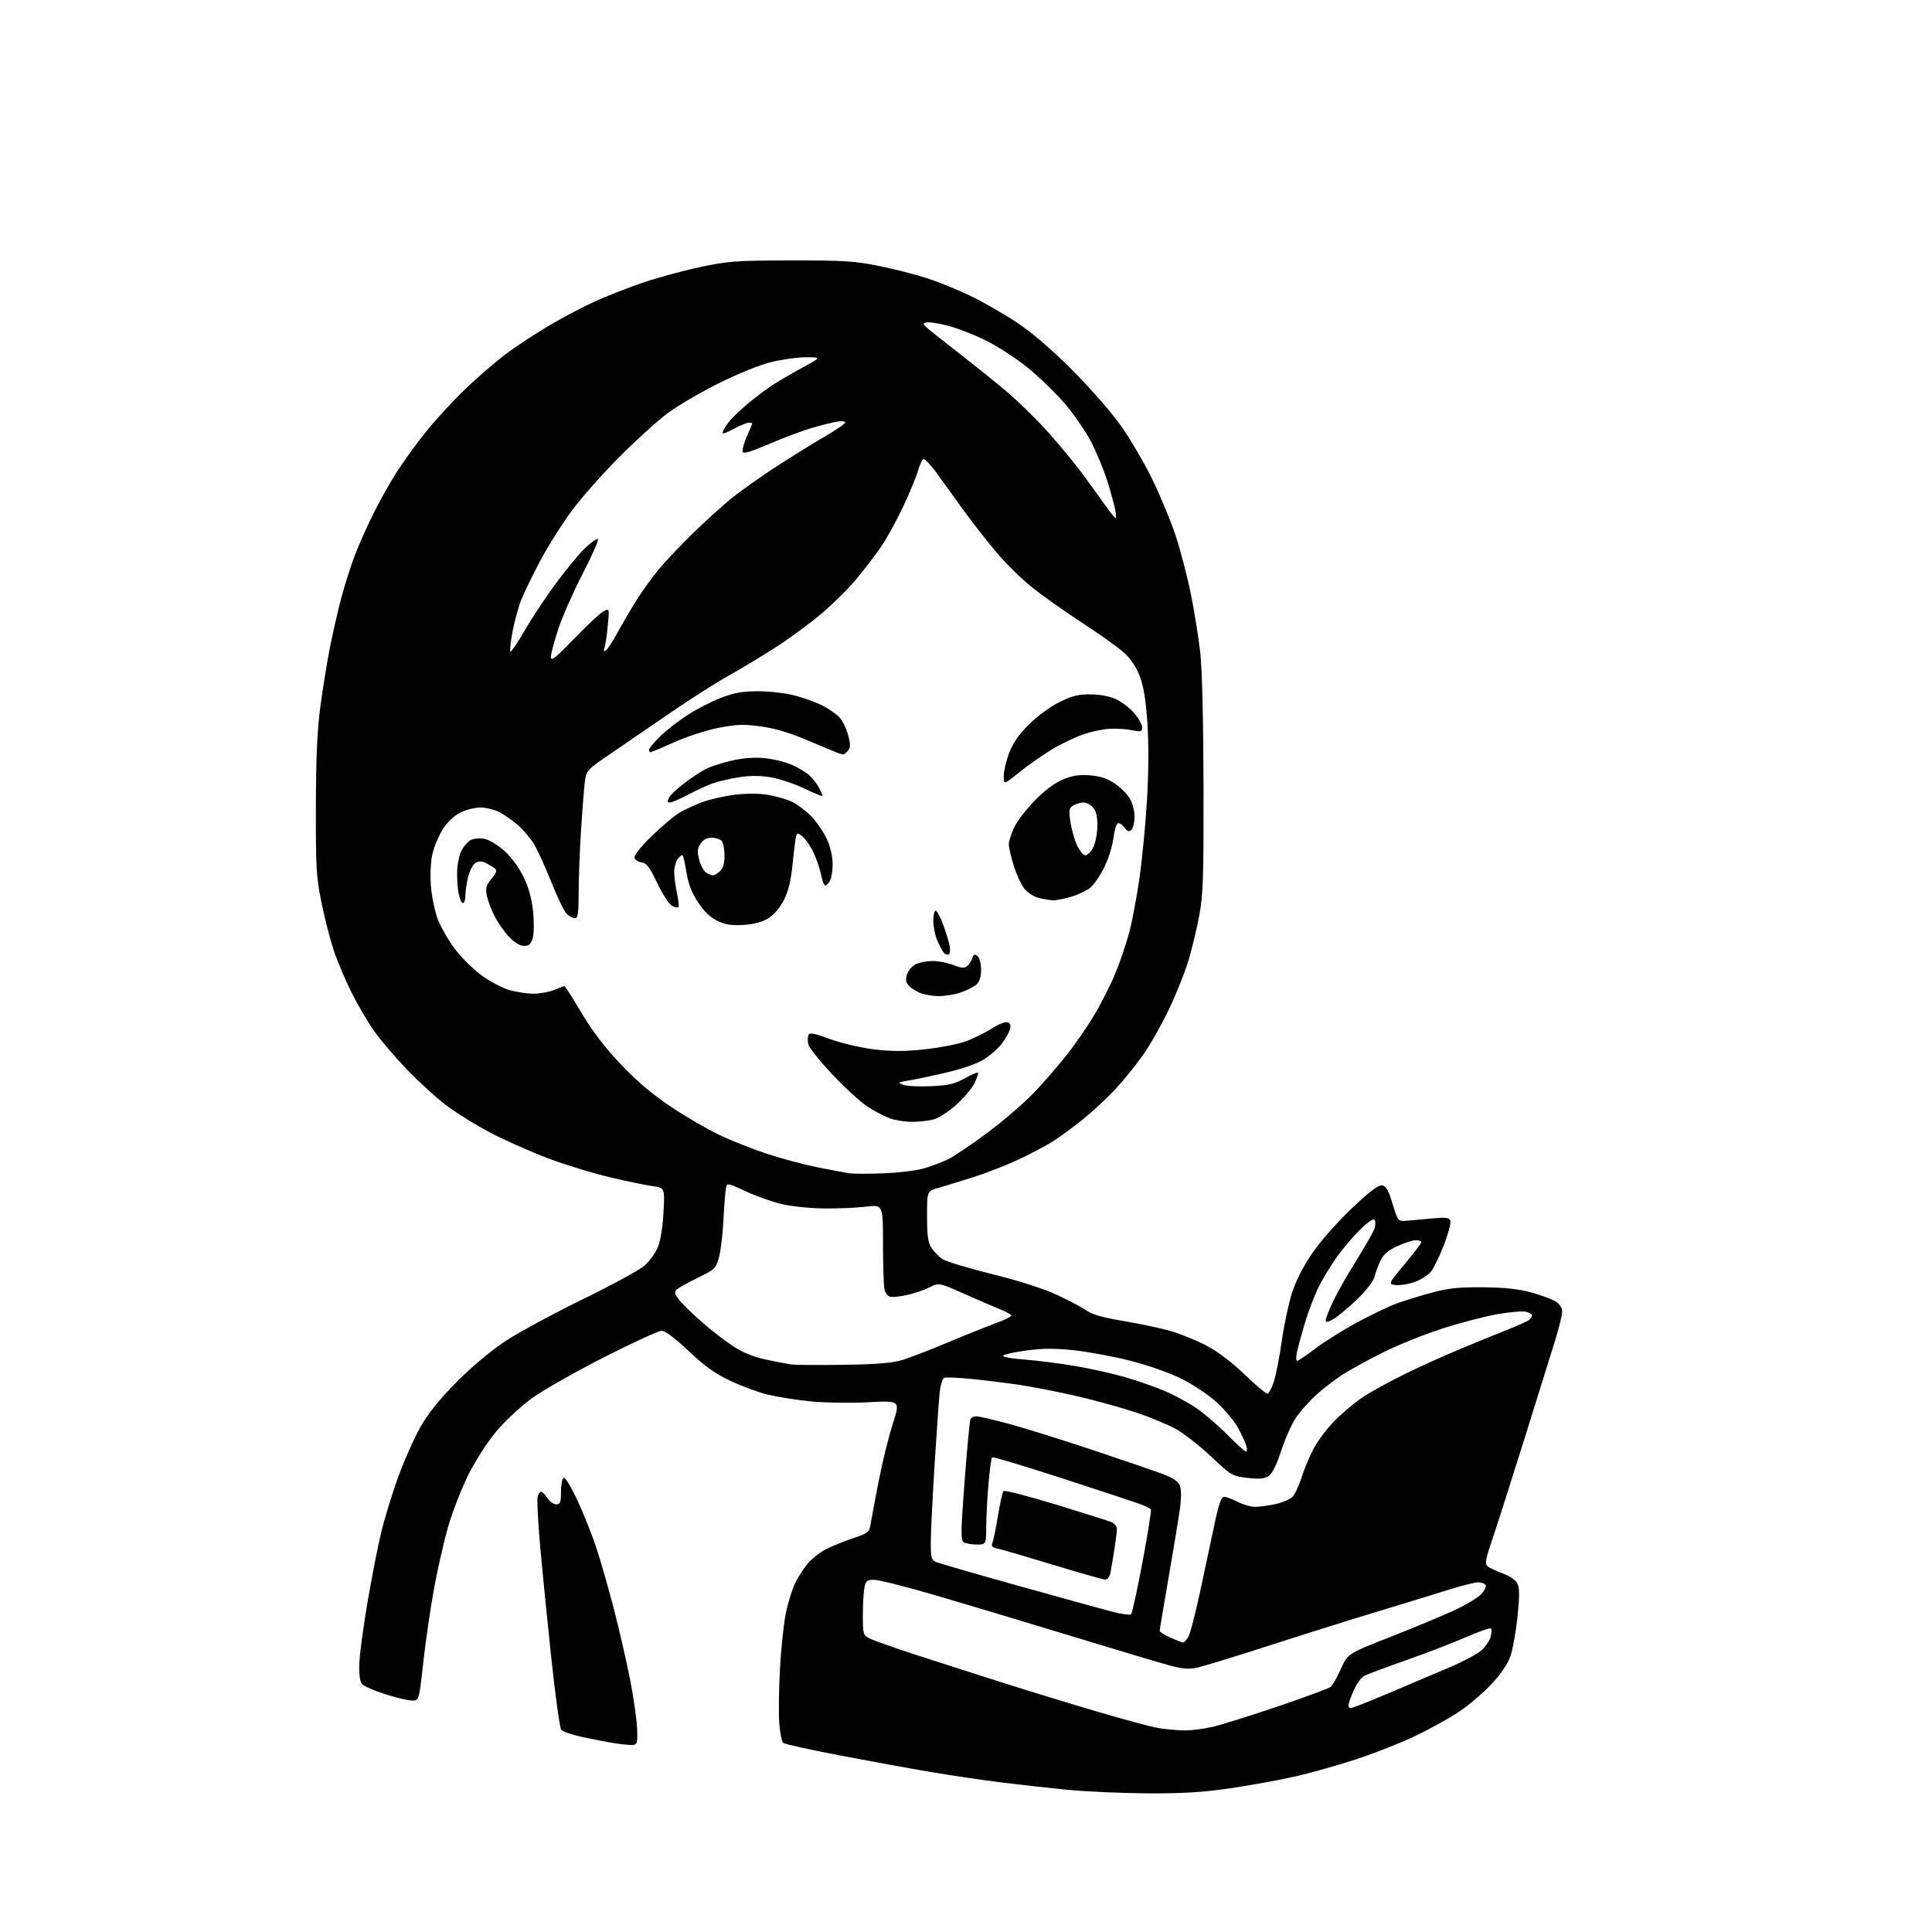 <?xml version="1.0" encoding="UTF-8" standalone="no"?>
<svg 
  version="1.1" 
  xmlns="http://www.w3.org/2000/svg" 
  xmlns:xlink="http://www.w3.org/1999/xlink" 
  xmlns:svg="http://www.w3.org/2000/svg"
  xmlns:rdf="http://www.w3.org/1999/02/22-rdf-syntax-ns#"
  xmlns:cc="http://creativecommons.org/ns#"
  xmlns:dc="http://purl.org/dc/elements/1.1/"
  viewBox="0 0 768 768"
  width="768"
  height="768"
>
<style>svg {background-color: white; }</style>"
<path stroke="none" fill="black" fill-rule="evenodd" d="M456.00,712.88C445.82,712.82 431.43,712.17 424.00,711.44C416.57,710.71 404.65,709.38 397.50,708.48C390.35,707.59 377.98,705.75 370.00,704.40C362.02,703.05 345.82,700.10 334.00,697.84C322.18,695.58 312.00,693.34 311.38,692.86C310.77,692.37 310.04,688.76 309.76,684.84C309.48,680.91 309.61,671.13 310.06,663.09C310.51,655.06 311.56,645.17 312.41,641.11C313.25,637.06 314.93,631.71 316.13,629.22C317.34,626.74 319.67,623.17 321.32,621.29C322.96,619.42 326.15,616.94 328.41,615.79C330.66,614.64 335.43,612.72 339.00,611.51C345.50,609.32 345.50,609.32 346.34,604.41C346.80,601.71 348.27,593.97 349.61,587.20C350.94,580.44 353.34,570.82 354.95,565.83C357.87,556.75 357.87,556.75 345.18,557.41C338.21,557.78 327.92,557.62 322.33,557.07C316.74,556.52 309.09,555.32 305.33,554.42C301.57,553.51 294.82,551.02 290.32,548.89C284.18,545.98 280.04,543.02 273.69,537.01C268.39,531.99 264.41,529.00 263.03,529.00C261.82,529.00 251.54,533.73 240.17,539.50C228.80,545.28 215.92,552.59 211.54,555.75C207.10,558.96 200.80,564.82 197.30,569.00C193.62,573.39 188.97,580.64 186.06,586.50C183.34,592.00 179.76,601.23 178.10,607.00C176.45,612.77 173.95,623.79 172.54,631.47C171.13,639.16 169.21,652.32 168.27,660.72C166.56,676.00 166.56,676.00 163.83,676.00C162.33,676.00 157.53,674.87 153.17,673.49C148.80,672.11 144.64,670.27 143.91,669.40C143.05,668.36 142.68,665.52 142.84,661.18C142.97,657.54 144.43,646.67 146.07,637.03C147.71,627.39 150.14,614.93 151.48,609.35C152.82,603.76 155.86,593.84 158.23,587.29C160.61,580.74 164.57,571.81 167.03,567.44C170.16,561.88 174.49,556.48 181.50,549.40C187.68,543.16 195.13,536.92 201.00,533.06C206.22,529.62 219.99,522.17 231.60,516.51C243.20,510.84 254.29,504.81 256.24,503.09C258.20,501.38 260.57,498.07 261.53,495.74C262.57,493.20 263.46,487.62 263.76,481.83C264.26,472.16 264.26,472.16 259.38,471.50C256.70,471.14 249.01,469.54 242.29,467.95C235.58,466.36 224.56,462.98 217.79,460.43C211.03,457.88 200.83,453.35 195.13,450.37C189.43,447.38 181.53,442.50 177.59,439.53C173.64,436.57 166.60,430.17 161.93,425.32C157.26,420.47 151.36,413.57 148.83,410.00C146.29,406.43 142.19,399.45 139.72,394.50C137.25,389.55 134.06,381.99 132.63,377.69C131.21,373.40 129.02,364.85 127.77,358.69C125.73,348.63 125.51,344.78 125.57,320.50C125.62,300.57 126.10,290.10 127.40,280.50C128.37,273.35 130.05,263.00 131.13,257.50C132.21,252.00 134.21,243.22 135.58,238.00C136.95,232.78 139.44,224.93 141.12,220.56C142.80,216.19 146.17,208.64 148.61,203.78C151.05,198.92 155.12,191.70 157.66,187.72C160.19,183.75 165.31,176.67 169.03,172.00C172.74,167.32 179.77,159.65 184.64,154.96C189.51,150.26 196.88,143.89 201.00,140.79C205.12,137.70 213.00,132.52 218.50,129.29C224.00,126.06 232.10,121.79 236.50,119.81C240.90,117.82 249.20,114.56 254.94,112.57C260.68,110.57 271.03,107.73 277.94,106.25C289.55,103.77 292.31,103.56 314.50,103.53C335.48,103.50 339.88,103.78 349.50,105.74C355.55,106.97 364.10,109.15 368.50,110.58C372.90,112.01 380.60,115.14 385.61,117.54C390.62,119.94 398.94,124.70 404.11,128.13C410.20,132.17 417.92,138.79 426.07,146.93C432.98,153.85 441.69,163.78 445.41,169.00C449.14,174.22 454.82,183.90 458.04,190.50C461.26,197.10 465.45,207.22 467.36,213.00C469.26,218.78 471.96,229.12 473.36,236.00C474.76,242.88 476.46,253.45 477.13,259.50C477.87,266.26 478.37,286.71 478.42,312.50C478.49,348.77 478.26,355.80 476.72,364.00C475.74,369.23 473.79,377.32 472.37,382.00C470.96,386.68 467.44,395.45 464.54,401.50C461.64,407.55 456.98,415.71 454.19,419.63C451.40,423.55 446.53,429.56 443.36,432.98C440.19,436.40 434.43,441.76 430.55,444.89C426.67,448.02 421.24,452.01 418.48,453.75C415.72,455.49 409.58,458.73 404.84,460.96C400.09,463.18 392.00,466.33 386.86,467.95C381.71,469.58 375.48,471.50 373.00,472.21C368.50,473.50 368.50,473.50 368.52,483.50C368.53,491.45 368.91,494.05 370.34,496.18C371.33,497.65 373.29,499.62 374.70,500.54C376.11,501.47 385.05,504.16 394.56,506.53C405.52,509.26 415.00,512.31 420.44,514.86C425.16,517.07 430.40,519.86 432.07,521.05C434.16,522.54 438.78,523.83 446.81,525.16C453.24,526.23 461.65,528.02 465.50,529.15C469.35,530.28 475.65,532.84 479.50,534.84C483.84,537.10 489.58,541.42 494.61,546.24C499.06,550.51 503.19,554.00 503.78,554.00C504.36,554.00 505.53,551.86 506.37,549.25C507.21,546.64 508.64,539.33 509.54,533.00C510.45,526.67 512.25,518.15 513.55,514.05C515.03,509.39 518.02,503.49 521.51,498.35C524.71,493.64 531.43,486.00 537.20,480.51C544.37,473.68 547.89,470.99 549.36,471.20C550.99,471.43 551.90,473.02 553.55,478.50C555.57,485.19 555.79,485.49 558.58,485.30C560.19,485.19 564.75,484.78 568.73,484.40C574.71,483.83 576.05,483.98 576.54,485.23C576.86,486.07 575.72,490.37 574.02,494.79C572.31,499.22 570.03,503.96 568.95,505.34C567.87,506.72 565.03,508.59 562.65,509.50C560.27,510.41 556.84,511.00 555.03,510.83C551.73,510.50 551.73,510.50 558.37,502.53C562.02,498.15 565.00,494.22 565.00,493.78C565.00,493.35 563.99,493.00 562.75,493.01C561.51,493.02 558.22,494.08 555.42,495.38C551.80,497.07 549.89,498.71 548.75,501.12C547.87,502.98 546.82,505.85 546.42,507.50C545.99,509.26 543.12,512.98 539.47,516.50C536.05,519.80 531.85,523.31 530.13,524.31C527.81,525.65 527.00,525.78 527.00,524.81C527.00,524.09 528.32,520.71 529.93,517.30C531.54,513.90 535.76,506.47 539.31,500.80C542.85,495.14 546.06,489.49 546.44,488.26C546.82,487.03 546.82,485.52 546.45,484.91C546.02,484.23 543.88,485.64 540.79,488.65C538.06,491.32 533.89,496.20 531.53,499.50C529.17,502.80 525.88,508.21 524.22,511.52C522.56,514.83 520.07,521.35 518.68,526.02C517.29,530.68 515.86,535.96 515.50,537.75C515.14,539.54 515.21,540.98 515.67,540.96C516.13,540.94 519.39,538.73 522.92,536.04C526.45,533.36 533.87,528.70 539.42,525.71C544.96,522.71 552.06,519.31 555.19,518.16C558.32,517.01 564.62,515.07 569.19,513.84C575.78,512.07 579.98,511.63 589.50,511.71C598.07,511.79 603.57,512.38 608.75,513.79C612.74,514.88 617.13,516.51 618.50,517.41C619.97,518.37 621.00,520.00 621.00,521.36C621.00,522.63 619.70,527.91 618.11,533.09C616.52,538.26 610.91,556.23 605.66,573.00C600.40,589.77 594.72,607.53 593.04,612.46C590.61,619.58 590.24,621.65 591.24,622.55C591.93,623.17 594.67,624.48 597.32,625.45C600.42,626.59 602.54,628.09 603.25,629.65C604.07,631.44 604.06,634.94 603.22,642.79C602.60,648.68 601.34,655.68 600.42,658.35C599.35,661.46 596.64,665.45 592.90,669.45C589.68,672.89 583.90,677.82 580.04,680.41C576.18,682.99 568.36,687.34 562.65,690.06C556.95,692.79 546.26,697.00 538.89,699.41C531.53,701.83 520.33,704.96 514.00,706.36C507.68,707.76 496.20,709.83 488.50,710.95C478.02,712.48 469.85,712.96 456.00,712.88zM251.50,693.65C250.40,693.73 247.03,693.40 244.00,692.91C240.97,692.42 235.27,691.31 231.33,690.46C227.39,689.60 223.68,688.32 223.10,687.62C222.51,686.91 220.68,673.55 219.02,657.92C217.37,642.29 215.38,622.18 214.60,613.24C213.83,604.30 213.43,596.09 213.71,594.99C214.00,593.90 214.62,593.00 215.09,593.00C215.57,593.00 216.69,594.12 217.59,595.50C218.49,596.88 220.08,598.00 221.12,598.00C222.71,598.00 223.00,597.23 223.00,593.06C223.00,590.34 223.46,587.83 224.03,587.48C224.62,587.12 226.92,590.83 229.42,596.17C231.82,601.30 235.21,609.77 236.96,615.00C238.70,620.23 241.87,631.25 244.00,639.50C246.13,647.75 249.03,660.35 250.44,667.50C251.85,674.65 253.11,683.42 253.25,687.00C253.48,692.87 253.31,693.51 251.50,693.65zM470.50,687.87C473.25,687.92 478.43,687.29 482.00,686.46C485.57,685.62 497.27,681.96 508.00,678.32C518.73,674.67 528.13,671.20 528.90,670.60C529.68,669.99 531.53,666.77 533.03,663.43C535.76,657.35 535.76,657.35 553.13,650.53C562.68,646.78 574.10,642.01 578.50,639.94C582.90,637.87 587.56,635.04 588.85,633.66C590.15,632.28 590.91,630.66 590.55,630.07C590.18,629.48 588.84,629.00 587.56,629.00C586.29,629.00 580.80,630.40 575.37,632.10C569.94,633.81 557.40,637.65 547.50,640.64C537.60,643.63 518.48,649.63 505.00,653.98C491.52,658.33 478.53,662.33 476.12,662.87C472.71,663.63 470.28,663.46 465.12,662.09C461.48,661.12 443.65,655.80 425.50,650.25C407.35,644.71 383.11,637.43 371.64,634.08C360.16,630.74 349.31,628.00 347.51,628.00C344.66,628.00 344.17,628.39 343.62,631.12C343.28,632.84 343.00,637.78 343.00,642.10C343.00,649.66 343.10,650.00 345.75,651.35C347.26,652.12 355.48,655.01 364.00,657.79C372.52,660.56 388.05,665.55 398.50,668.87C408.95,672.19 426.04,677.42 436.49,680.49C446.93,683.57 457.73,686.46 460.49,686.93C463.24,687.39 467.75,687.81 470.50,687.87zM537.00,679.00C537.55,679.00 544.41,676.29 552.25,672.97C560.09,669.66 570.95,665.05 576.39,662.72C581.82,660.40 587.53,657.33 589.08,655.90C590.62,654.47 592.19,652.09 592.56,650.61C592.94,649.12 592.98,647.65 592.66,647.33C592.34,647.01 587.90,648.57 582.79,650.79C577.68,653.01 566.98,657.13 559.00,659.94C551.02,662.76 543.52,665.55 542.32,666.16C541.11,666.77 539.20,669.43 538.07,672.07C536.93,674.71 536.00,677.35 536.00,677.94C536.00,678.52 536.45,679.00 537.00,679.00zM470.23,652.93C470.63,652.97 471.58,651.99 472.35,650.75C473.12,649.51 475.41,640.62 477.43,631.00C479.46,621.38 482.02,609.34 483.13,604.25C484.56,597.70 485.57,595.00 486.61,595.00C487.42,595.00 489.84,595.90 492.00,597.00C494.16,598.10 497.27,599.00 498.91,599.00C500.56,599.00 504.20,598.51 507.00,597.91C509.80,597.31 512.89,595.96 513.86,594.92C514.83,593.88 516.43,590.43 517.42,587.26C518.40,584.09 520.57,578.92 522.23,575.78C523.89,572.63 527.74,567.56 530.79,564.52C533.83,561.47 538.81,557.33 541.85,555.31C544.89,553.29 552.19,549.27 558.07,546.38C563.95,543.48 574.10,538.89 580.63,536.17C587.16,533.45 595.65,529.99 599.50,528.48C603.35,526.97 607.06,525.29 607.75,524.74C608.44,524.20 609.00,523.37 609.00,522.90C609.00,522.42 607.93,521.77 606.63,521.44C605.33,521.12 600.26,521.54 595.38,522.38C590.50,523.23 580.65,525.79 573.50,528.08C566.35,530.36 555.68,534.65 549.78,537.61C543.88,540.57 536.68,544.51 533.78,546.37C530.88,548.22 526.17,551.83 523.33,554.39C520.49,556.95 516.78,561.12 515.09,563.67C513.41,566.22 510.78,572.13 509.26,576.79C507.43,582.43 505.75,585.77 504.27,586.74C502.58,587.85 500.56,588.03 495.86,587.48C489.88,586.79 489.43,586.53 481.53,579.08C477.04,574.86 470.78,569.94 467.60,568.14C464.43,566.35 457.26,563.37 451.67,561.51C446.07,559.65 435.55,556.74 428.28,555.04C421.00,553.34 410.65,551.31 405.28,550.51C399.90,549.72 391.25,548.65 386.05,548.14C380.86,547.63 376.05,547.43 375.36,547.69C374.68,547.95 373.87,550.49 373.56,553.33C373.24,556.18 372.32,569.31 371.49,582.52C370.67,595.73 370.00,609.57 370.00,613.29C370.00,619.35 370.23,620.14 372.25,620.98C373.49,621.49 388.23,625.75 405.00,630.43C421.77,635.12 438.51,639.74 442.20,640.70C445.88,641.65 449.23,642.10 449.64,641.69C450.06,641.28 452.10,631.90 454.18,620.84C456.26,609.79 457.76,600.42 457.51,600.02C457.27,599.62 455.14,598.60 452.78,597.74C450.43,596.89 436.44,592.27 421.70,587.48C406.96,582.69 394.66,579.01 394.36,579.30C394.07,579.60 393.43,584.26 392.95,589.67C392.47,595.08 392.06,602.76 392.04,606.75C392.00,614.00 392.00,614.00 388.25,613.98C386.19,613.98 383.86,613.57 383.09,613.07C381.87,612.30 381.92,608.90 383.44,588.89C384.42,576.08 385.44,565.02 385.71,564.30C385.99,563.59 387.06,563.00 388.09,563.00C389.12,563.00 395.04,564.37 401.23,566.05C407.43,567.73 422.40,572.41 434.50,576.45C446.60,580.50 459.11,584.79 462.31,586.00C466.44,587.55 468.39,588.90 469.05,590.64C469.63,592.16 469.61,595.73 468.98,600.15C468.43,604.03 466.41,616.27 464.49,627.35C462.57,638.42 461.00,647.84 461.00,648.28C461.00,648.72 462.91,649.93 465.25,650.97C467.59,652.01 469.83,652.89 470.23,652.93zM439.17,627.89C438.25,627.82 428.95,625.17 418.50,621.99C408.05,618.81 398.21,615.94 396.64,615.61C394.39,615.14 393.94,614.63 394.52,613.25C394.92,612.29 395.91,607.45 396.71,602.50C397.52,597.55 398.51,593.15 398.91,592.72C399.32,592.30 408.62,594.69 419.58,598.03C430.53,601.38 440.51,604.53 441.75,605.03C442.99,605.54 444.00,606.75 443.99,607.73C443.99,608.70 443.53,612.42 442.97,616.00C442.42,619.58 441.71,623.74 441.40,625.25C441.04,627.00 440.23,627.96 439.17,627.89zM495.29,577.00C495.75,577.00 495.83,575.99 495.45,574.75C495.08,573.51 493.60,570.31 492.16,567.63C490.73,564.95 486.90,560.36 483.66,557.43C480.41,554.49 474.06,550.26 469.53,548.02C464.85,545.70 456.17,542.64 449.40,540.93C442.86,539.27 432.86,537.41 427.18,536.79C419.45,535.94 414.71,535.94 408.25,536.81C403.52,537.44 399.24,538.36 398.75,538.85C398.24,539.36 401.77,540.03 407.18,540.44C412.31,540.83 421.45,542.00 427.50,543.03C433.55,544.06 442.50,546.06 447.39,547.49C452.28,548.91 459.35,551.38 463.11,552.98C466.87,554.58 472.54,557.67 475.72,559.85C478.90,562.04 484.41,566.79 487.97,570.41C491.53,574.03 494.82,577.00 495.29,577.00zM335.50,542.53C349.06,542.31 354.86,541.82 359.00,540.52C362.02,539.58 370.12,536.44 377.00,533.55C383.88,530.66 392.31,527.28 395.75,526.03C399.19,524.78 402.00,523.41 402.00,522.99C402.00,522.56 400.09,521.46 397.75,520.54C395.41,519.61 388.94,516.83 383.36,514.35C373.23,509.84 373.23,509.84 369.36,511.80C367.24,512.87 363.15,514.25 360.28,514.86C357.42,515.47 354.42,515.72 353.63,515.41C352.84,515.11 351.93,513.88 351.61,512.68C351.29,511.48 351.02,503.38 351.01,494.67C351.00,478.84 351.00,478.84 344.25,479.67C340.54,480.13 333.00,480.45 327.50,480.38C322.00,480.32 314.43,479.53 310.68,478.63C306.93,477.73 300.52,475.45 296.43,473.56C289.08,470.16 289.00,470.15 288.57,472.32C288.33,473.52 287.88,479.23 287.58,485.00C287.28,490.77 286.46,497.52 285.76,500.00C284.56,504.23 284.06,504.71 277.27,508.00C273.31,509.93 269.54,512.03 268.90,512.68C268.02,513.58 268.27,514.53 269.94,516.68C271.14,518.23 275.14,522.15 278.82,525.38C282.49,528.61 288.12,532.98 291.33,535.08C295.24,537.65 299.50,539.40 304.33,540.42C308.27,541.26 312.85,542.15 314.50,542.38C316.15,542.62 325.60,542.69 335.50,542.53zM351.00,466.43C356.77,466.20 363.86,465.38 366.74,464.60C369.63,463.82 374.12,462.15 376.74,460.89C379.35,459.62 386.67,454.68 393.01,449.91C399.35,445.14 407.58,438.01 411.29,434.08C415.00,430.14 420.68,423.60 423.90,419.54C427.13,415.48 432.03,408.41 434.79,403.83C437.56,399.25 441.40,391.67 443.33,386.99C445.26,382.32 447.78,374.90 448.93,370.51C450.08,366.13 451.90,356.46 452.96,349.02C454.03,341.58 455.37,327.62 455.95,318.00C456.60,307.03 456.67,295.65 456.12,287.50C455.50,278.29 454.61,272.84 453.08,268.83C451.67,265.14 449.48,261.86 446.81,259.45C444.56,257.41 437.04,252.05 430.11,247.53C423.17,243.01 414.12,236.59 410.00,233.27C405.88,229.95 399.54,223.69 395.93,219.37C392.31,215.04 386.69,207.85 383.43,203.39C380.17,198.92 375.36,192.26 372.74,188.58C370.12,184.91 367.54,182.16 367.01,182.49C366.49,182.82 365.52,184.98 364.86,187.29C364.20,189.61 361.55,196.00 358.97,201.50C356.39,207.00 352.44,214.16 350.20,217.41C347.96,220.67 343.56,226.41 340.43,230.17C337.29,233.94 331.08,240.11 326.61,243.89C322.15,247.67 314.00,253.67 308.50,257.22C303.00,260.77 294.53,265.87 289.68,268.56C284.83,271.25 274.48,277.85 266.68,283.21C258.88,288.58 248.14,295.93 242.80,299.55C233.57,305.82 233.07,306.34 232.53,310.32C232.22,312.62 231.53,321.25 231.00,329.50C230.47,337.75 230.02,349.11 230.02,354.75C230.00,363.19 229.73,365.00 228.50,365.00C227.67,365.00 226.20,364.20 225.23,363.23C224.25,362.25 221.49,356.52 219.09,350.48C216.68,344.45 213.61,337.71 212.25,335.51C210.89,333.30 208.15,330.03 206.14,328.23C204.14,326.43 200.83,324.07 198.79,322.98C196.75,321.89 193.24,321.00 191.00,321.00C188.76,321.00 185.12,321.92 182.91,323.05C180.49,324.28 177.76,326.89 176.03,329.61C174.46,332.09 172.62,336.41 171.95,339.20C171.23,342.20 170.95,347.40 171.27,351.89C171.57,356.08 172.78,362.08 173.97,365.24C175.16,368.40 178.22,373.75 180.76,377.14C183.31,380.52 188.04,385.24 191.29,387.63C194.54,390.02 199.48,392.66 202.28,393.49C205.07,394.32 209.48,395.00 212.06,395.00C214.64,395.00 218.37,394.32 220.35,393.50C222.32,392.68 224.14,392.00 224.39,392.00C224.64,392.00 227.69,396.79 231.17,402.65C235.50,409.94 240.44,416.39 246.79,423.09C253.23,429.87 259.36,435.06 266.78,440.00C272.66,443.92 281.31,448.96 285.99,451.18C290.67,453.41 299.23,456.79 305.00,458.69C310.77,460.59 319.77,462.99 325.00,464.03C330.23,465.07 335.85,466.13 337.50,466.38C339.15,466.63 345.23,466.65 351.00,466.43zM362.50,445.95C359.75,445.93 355.83,445.32 353.80,444.59C351.76,443.86 347.81,441.80 345.01,440.01C342.22,438.22 335.89,432.43 330.93,427.16C325.98,421.88 321.67,416.54 321.36,415.28C321.04,414.03 321.03,412.35 321.34,411.55C321.80,410.35 323.29,410.61 329.96,413.05C334.40,414.66 342.22,416.50 347.35,417.13C354.30,417.99 359.38,417.99 367.31,417.16C373.16,416.54 380.48,415.15 383.57,414.06C386.67,412.97 391.40,410.67 394.10,408.94C396.90,407.14 399.68,406.05 400.57,406.39C401.67,406.81 401.93,407.66 401.45,409.25C401.08,410.49 399.64,413.01 398.25,414.86C396.87,416.70 393.73,419.48 391.28,421.04C388.52,422.79 382.74,424.82 376.16,426.36C370.30,427.73 363.48,429.17 361.00,429.56C356.81,430.22 356.67,430.33 359.00,431.22C360.38,431.74 365.34,432.00 370.04,431.79C377.03,431.47 379.47,430.91 383.44,428.69C386.12,427.19 388.50,426.17 388.74,426.40C388.98,426.64 388.40,428.45 387.47,430.43C386.53,432.40 383.32,436.24 380.34,438.97C377.36,441.70 373.25,444.39 371.21,444.96C369.17,445.53 365.25,445.97 362.50,445.95zM373.12,395.96C370.58,395.94 367.15,395.33 365.50,394.61C363.85,393.89 361.86,392.54 361.08,391.59C360.04,390.34 359.91,389.17 360.59,387.21C361.11,385.74 362.65,383.98 364.02,383.29C365.38,382.59 368.40,382.02 370.73,382.01C373.06,382.01 376.77,382.73 378.99,383.61C382.16,384.88 383.33,384.97 384.47,384.02C385.27,383.36 386.20,381.94 386.55,380.86C387.04,379.29 387.46,379.13 388.58,380.07C389.40,380.74 390.00,383.05 390.00,385.47C390.00,388.26 389.39,390.24 388.20,391.32C387.21,392.21 384.45,393.63 382.07,394.47C379.70,395.31 375.67,395.98 373.12,395.96zM377.17,379.39C376.65,379.72 375.74,379.39 375.13,378.66C374.53,377.94 373.36,375.71 372.52,373.71C371.68,371.70 371.00,368.25 371.00,366.03C371.00,363.81 371.42,362.00 371.93,362.00C372.44,362.00 373.73,364.36 374.81,367.25C375.88,370.14 377.06,373.92 377.44,375.65C377.81,377.39 377.69,379.07 377.17,379.39zM208.32,376.00C206.65,376.00 204.54,374.73 202.33,372.38C200.45,370.40 197.85,366.66 196.54,364.08C195.23,361.50 193.87,357.80 193.50,355.87C192.96,352.97 193.30,351.80 195.41,349.29C197.38,346.94 197.69,346.00 196.74,345.25C196.06,344.71 194.49,343.74 193.25,343.10C191.70,342.29 190.42,342.24 189.13,342.93C188.09,343.49 186.75,345.93 186.13,348.41C185.51,350.87 185.00,354.26 185.00,355.94C185.00,357.62 184.57,359.00 184.05,359.00C183.52,359.00 182.75,357.31 182.33,355.25C181.90,353.19 181.63,349.17 181.72,346.32C181.81,343.47 182.59,339.77 183.45,338.10C184.31,336.43 185.96,334.55 187.12,333.94C188.27,333.32 190.69,333.09 192.49,333.43C194.30,333.77 197.83,335.86 200.35,338.08C203.08,340.48 206.17,344.63 208.00,348.35C210.09,352.59 211.34,357.00 211.88,362.05C212.33,366.19 212.29,370.95 211.80,372.75C211.08,375.35 210.39,376.00 208.32,376.00zM295.69,367.66C290.97,367.98 288.51,367.62 285.31,366.12C282.44,364.77 279.99,362.45 277.53,358.75C275.01,354.94 273.64,351.45 272.91,346.95C272.35,343.43 271.65,340.31 271.36,340.03C271.07,339.74 270.20,340.38 269.42,341.44C268.64,342.51 268.00,344.85 268.00,346.64C268.00,348.43 268.49,352.20 269.10,355.02C269.70,357.83 269.96,360.37 269.68,360.65C269.40,360.93 268.24,360.66 267.09,360.05C265.95,359.44 263.33,355.38 261.26,351.03C258.20,344.61 257.03,343.07 255.01,342.81C253.64,342.64 252.38,341.77 252.21,340.89C252.03,339.95 254.89,336.39 259.03,332.39C262.94,328.60 267.80,324.48 269.82,323.24C271.85,322.00 275.93,320.07 278.91,318.95C281.88,317.83 287.69,316.48 291.82,315.96C296.51,315.36 301.50,315.36 305.13,315.94C308.33,316.46 312.63,317.68 314.69,318.66C316.75,319.63 320.17,322.17 322.30,324.30C324.43,326.43 327.25,330.50 328.58,333.34C330.06,336.52 330.98,340.35 330.99,343.32C331.00,345.96 330.53,349.00 329.96,350.07C329.40,351.13 328.55,352.00 328.08,352.00C327.61,352.00 326.91,350.31 326.52,348.25C326.14,346.19 324.93,342.41 323.83,339.85C322.74,337.29 320.76,334.19 319.45,332.95C317.59,331.20 316.94,331.01 316.55,332.10C316.28,332.87 315.63,337.83 315.10,343.13C314.42,350.06 313.44,354.17 311.61,357.78C310.05,360.86 307.68,363.65 305.47,365.02C303.11,366.48 299.75,367.39 295.69,367.66zM418.57,357.90C417.43,357.84 414.93,357.43 413.02,356.98C411.10,356.53 408.51,354.88 407.25,353.33C405.99,351.77 404.07,347.64 402.98,344.14C401.89,340.65 401.01,336.82 401.02,335.64C401.03,334.47 401.93,331.56 403.00,329.18C404.08,326.81 407.70,322.01 411.05,318.53C414.96,314.46 418.97,311.40 422.25,309.99C426.15,308.31 428.73,307.89 433.09,308.20C437.17,308.49 440.01,309.40 442.95,311.35C445.22,312.85 447.96,315.52 449.04,317.29C450.12,319.08 450.99,322.30 451.00,324.55C451.00,326.78 450.45,329.15 449.77,329.83C448.81,330.79 448.20,330.60 446.91,328.88C446.01,327.69 444.82,327.00 444.25,327.34C443.69,327.69 442.92,330.45 442.55,333.47C442.17,336.49 440.51,341.66 438.86,344.96C437.21,348.26 434.71,351.87 433.29,352.98C431.88,354.09 428.46,355.68 425.68,356.50C422.91,357.33 419.71,357.95 418.57,357.90zM283.42,347.97C283.93,347.99 285.17,347.26 286.17,346.35C287.44,345.19 288.00,343.28 288.00,340.05C288.00,337.49 287.46,334.86 286.80,334.20C286.14,333.54 284.35,333.00 282.82,333.00C280.99,333.00 279.51,333.82 278.46,335.42C277.16,337.40 277.07,338.56 277.97,341.88C278.57,344.11 279.83,346.38 280.78,346.94C281.73,347.49 282.91,347.95 283.42,347.97zM431.42,340.00C432.26,340.00 433.67,338.60 434.56,336.89C435.44,335.18 436.19,331.34 436.21,328.36C436.25,324.52 435.75,322.38 434.48,320.97C433.49,319.89 431.83,319.00 430.78,319.00C429.73,319.00 427.95,319.49 426.82,320.10C425.01,321.07 424.85,321.79 425.45,326.35C425.82,329.18 426.98,333.41 428.01,335.75C429.04,338.09 430.58,340.00 431.42,340.00zM266.32,319.00C265.24,319.00 265.17,318.55 265.99,317.01C266.58,315.92 269.41,313.27 272.28,311.13C275.15,308.98 278.94,306.50 280.71,305.61C282.48,304.72 286.98,303.27 290.71,302.39C295.16,301.35 299.66,300.99 303.78,301.36C307.23,301.68 312.17,302.87 314.76,304.01C317.36,305.16 320.54,307.09 321.83,308.30C323.13,309.51 324.82,311.72 325.60,313.20C326.37,314.69 327.00,316.13 327.00,316.40C327.00,316.68 323.70,315.34 319.68,313.42C315.65,311.51 309.58,309.50 306.18,308.95C302.06,308.29 297.91,308.30 293.64,308.98C290.13,309.54 285.49,310.62 283.32,311.39C281.15,312.15 276.76,314.18 273.55,315.89C270.34,317.60 267.09,319.00 266.32,319.00zM405.23,306.97C399.00,311.99 399.00,311.99 399.00,308.53C399.00,306.63 399.95,302.53 401.11,299.42C402.60,295.46 404.94,292.06 408.96,288.04C412.18,284.82 417.45,280.93 421.00,279.16C426.04,276.64 428.55,276.00 433.41,276.02C437.12,276.04 441.06,276.75 443.51,277.86C445.71,278.87 448.98,281.35 450.76,283.38C452.54,285.41 454.00,287.97 454.00,289.08C454.00,290.88 453.60,291.01 450.25,290.30C448.19,289.86 444.25,289.58 441.50,289.68C438.75,289.78 433.81,290.80 430.52,291.96C427.22,293.11 421.59,295.83 418.00,298.00C414.40,300.17 408.66,304.21 405.23,306.97zM335.13,299.92C334.78,299.88 333.82,299.59 333.00,299.29C332.18,298.98 326.79,296.73 321.03,294.29C313.85,291.25 307.99,289.51 302.36,288.75C295.50,287.84 292.74,287.93 285.53,289.35C280.78,290.29 272.92,292.84 268.07,295.02C263.21,297.21 258.96,299.00 258.62,299.00C258.28,299.00 258.00,298.57 258.00,298.04C258.00,297.51 259.91,295.18 262.25,292.86C264.59,290.54 269.53,286.68 273.24,284.28C276.94,281.88 283.02,278.76 286.74,277.34C291.99,275.34 295.29,274.77 301.50,274.78C305.90,274.79 312.39,275.55 315.93,276.47C319.46,277.39 324.41,279.19 326.93,280.47C329.44,281.75 332.48,283.86 333.69,285.15C334.89,286.44 336.44,289.60 337.12,292.17C338.14,295.97 338.13,297.14 337.06,298.42C336.34,299.29 335.47,299.96 335.13,299.92zM228.25,253.85C233.34,248.58 238.58,243.70 239.89,243.02C242.28,241.78 242.28,241.78 241.57,248.99C241.18,252.96 240.59,256.91 240.26,257.77C239.87,258.78 240.06,259.08 240.81,258.62C241.44,258.23 243.60,254.89 245.61,251.21C247.63,247.52 251.13,241.58 253.39,238.02C255.65,234.46 259.58,229.06 262.12,226.02C264.65,222.98 270.73,216.59 275.62,211.82C280.50,207.04 287.43,200.79 291.00,197.92C294.57,195.05 302.45,189.48 308.50,185.54C314.55,181.60 323.21,176.22 327.75,173.59C332.29,170.96 336.00,168.41 336.00,167.93C336.00,167.45 334.54,167.30 332.75,167.60C330.96,167.91 326.50,169.02 322.84,170.08C319.18,171.14 311.53,174.00 305.84,176.44C298.03,179.78 295.42,180.53 295.18,179.48C295.01,178.71 295.80,175.98 296.93,173.41C298.07,170.85 299.00,168.58 299.00,168.37C299.00,168.17 298.39,168.00 297.65,168.00C296.91,168.00 294.15,169.14 291.53,170.54C287.75,172.55 286.89,172.73 287.39,171.44C287.73,170.54 289.01,168.60 290.22,167.13C291.44,165.67 294.92,162.41 297.96,159.89C301.01,157.37 305.52,154.04 307.99,152.49C310.46,150.94 315.63,147.95 319.49,145.85C326.50,142.03 326.50,142.03 320.41,142.01C317.06,142.01 310.76,142.89 306.41,143.97C301.84,145.11 293.01,148.69 285.50,152.46C278.35,156.05 269.35,161.31 265.50,164.17C261.65,167.02 253.06,174.79 246.42,181.43C239.77,188.07 231.17,197.78 227.31,203.00C223.45,208.22 217.78,217.22 214.71,223.00C211.64,228.78 208.23,235.81 207.12,238.64C206.02,241.47 204.47,247.21 203.68,251.39C202.89,255.58 202.58,259.00 202.99,259.00C203.39,259.00 205.87,255.29 208.49,250.75C211.11,246.21 216.54,238.00 220.54,232.50C224.55,227.00 229.88,220.50 232.39,218.06C234.90,215.62 237.28,213.94 237.66,214.33C238.05,214.72 235.37,220.82 231.71,227.89C228.04,234.97 223.68,244.81 222.02,249.77C220.36,254.74 219.00,259.84 219.00,261.12C219.00,263.04 220.65,261.74 228.25,253.85zM443.53,206.00C443.76,206.00 443.67,204.54 443.34,202.75C443.00,200.96 441.62,195.90 440.26,191.50C438.90,187.10 435.98,180.00 433.77,175.72C431.56,171.45 426.75,164.47 423.09,160.22C419.42,155.98 412.75,149.55 408.26,145.94C403.78,142.33 396.37,137.54 391.80,135.30C387.24,133.05 380.54,130.44 376.91,129.50C373.29,128.56 369.50,127.95 368.48,128.15C366.83,128.46 366.80,128.66 368.17,130.00C369.02,130.82 374.36,135.10 380.04,139.50C385.73,143.90 394.41,150.85 399.33,154.95C404.26,159.05 412.31,166.92 417.23,172.45C422.15,177.98 428.91,186.32 432.25,191.00C435.59,195.68 439.40,200.96 440.71,202.75C442.03,204.54 443.29,206.00 443.53,206.00z" />

</svg>